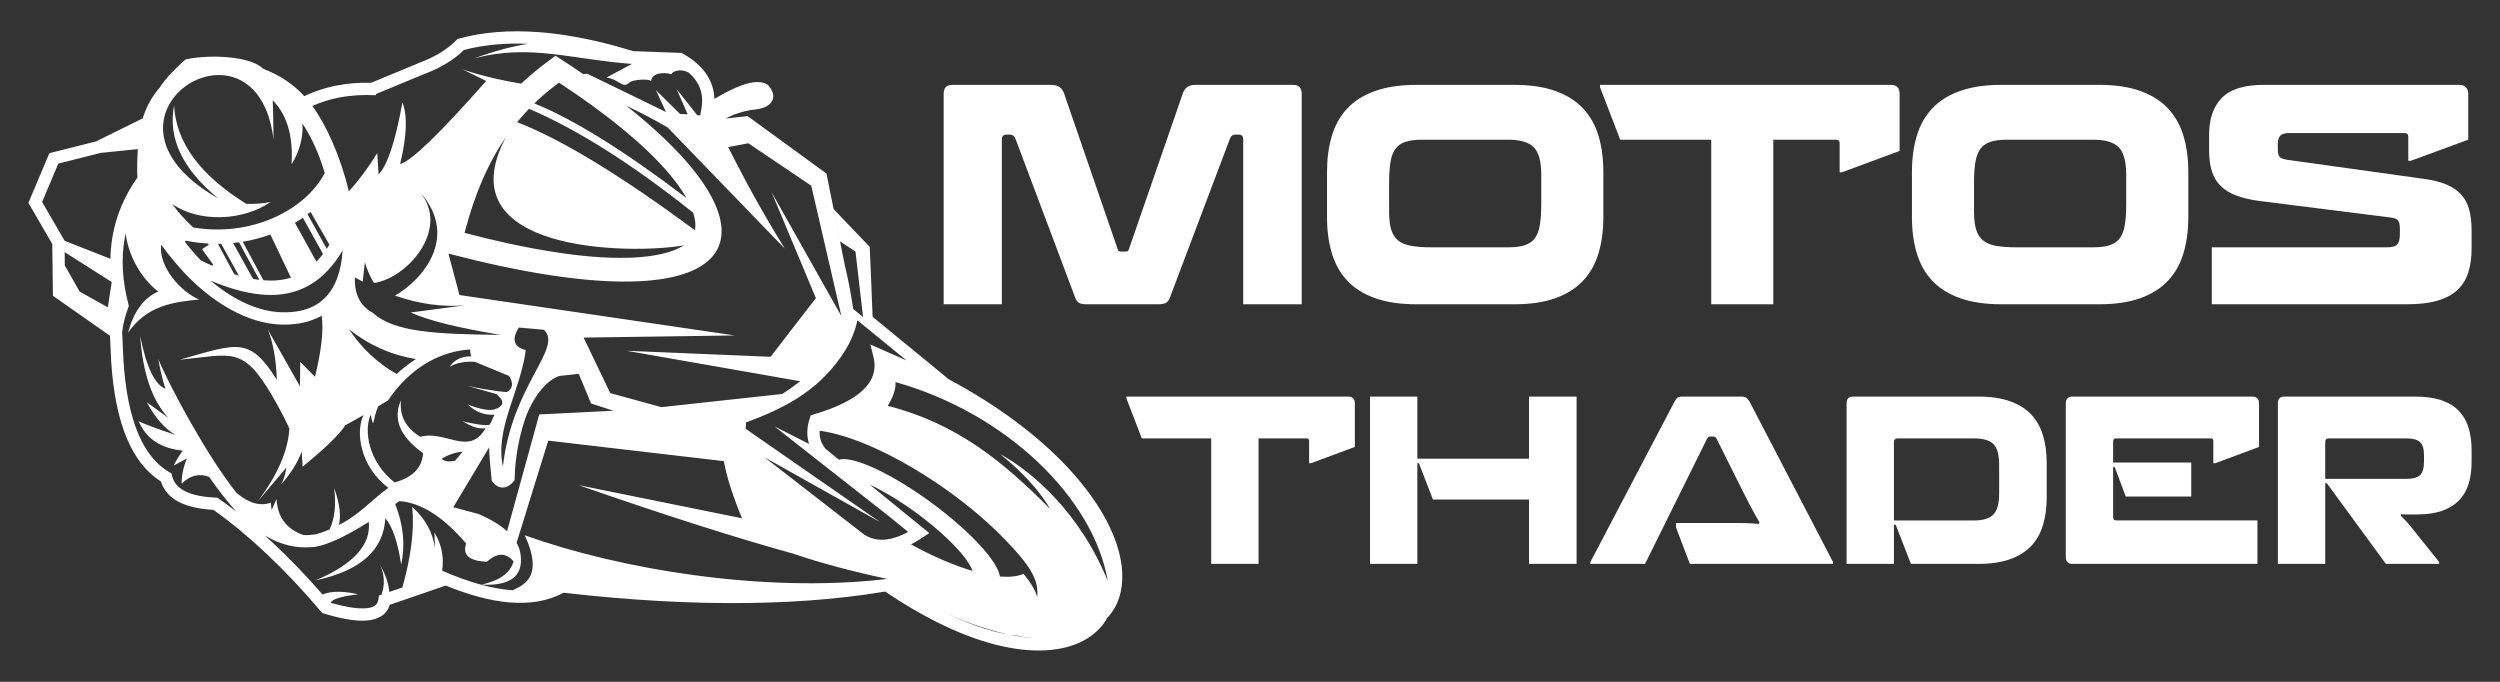 <?xml version="1.0" encoding="utf-8"?>
<!-- Generator: Adobe Illustrator 16.0.0, SVG Export Plug-In . SVG Version: 6.00 Build 0)  -->
<!DOCTYPE svg PUBLIC "-//W3C//DTD SVG 1.1//EN" "http://www.w3.org/Graphics/SVG/1.1/DTD/svg11.dtd">
<svg version="1.1" id="Calque_1" xmlns="http://www.w3.org/2000/svg" xmlns:xlink="http://www.w3.org/1999/xlink" x="0px" y="0px"
	 width="220px" height="60px" viewBox="0 0 220 60" enable-background="new 0 0 220 60" xml:space="preserve">
<rect x="0" y="0" width="220" height="60" fill="#333333" stroke="none"/>
<g>
	<path fill="#FFFFFF" d="M98.477,48.601c-1.175-4.547-6.026-10.438-15.005-15.235c-0.337-0.281-3.016-2.496-6.311-5.182
		c-0.123-0.099-0.246-0.205-0.372-0.311c-0.061-1.505-0.148-3.876-0.253-6.149l-3.179-3.325l0.568,2.845l1.357,0.894l0.666,5.756
		c-0.287-0.229-0.573-0.463-0.865-0.698c-0.027-0.181-0.054-0.36-0.082-0.542c-0.007-0.043-0.011-0.07-0.013-0.07
		c-0.172-1.072-0.375-2.142-0.64-3.209v-0.001l-0.992-4.974l-0.625-3.128l-6.941-5.054l-1.924,0.215
		c0.079-0.045,0.164-0.091,0.249-0.134c0.542-0.271,1.19-0.475,1.947-0.621c0.824-0.056,1.386-0.234,1.685-0.535
		c0.436-0.438,0.403-0.965-0.094-1.585L67.59,7.478l-0.089-0.051c-0.121-0.072-0.255-0.125-0.402-0.158
		C66.621,7.159,66,7.243,65.244,7.519c-0.66,0.24-1.452,0.635-2.375,1.181c-0.024-0.646-0.186-1.249-0.486-1.808
		c-0.197-0.369-0.454-0.711-0.769-1.036c-0.411-0.42-0.92-0.799-1.53-1.139L59.97,4.652l-0.128-0.001l-2.468-0.091L55.73,4.502
		c-0.486-0.146-0.967-0.288-1.44-0.42c-2.471-0.68-4.772-1.097-6.903-1.255c-2.58-0.191-4.907-0.002-6.986,0.564l-0.139,0.041
		l-0.104,0.104C39.763,3.94,39.292,4.31,38.751,4.64c-0.545,0.334-1.171,0.633-1.874,0.893l-0.017,0.01l-4.196,1.741
		c-1.084-0.027-2.115,0.058-3.095,0.253c-0.548,0.111-1.079,0.255-1.593,0.431c-0.409,0.14-0.81,0.306-1.2,0.492
		c-0.951-1.055-2.228-1.886-3.635-2.416c-1.012-1.071-4.572-1.305-6.814-0.812c-1.754,1.541-2.256,2.457-2.256,2.457
		c-0.644,0.722-1.164,1.623-1.513,2.727l-4.111,2.03l-3.84,0.967l-0.262,0.069l-0.104,0.248l-1.236,2.919l-0.401,0.95L2.5,17.851
		l0.134,0.231l1.915,3.302l0.039,0.068l0.012,0.019L4.6,21.493l0.054,4.263l0.004,0.273l0.227,0.159L9.68,29.55l0.104,2.236
		l-0.001,0.009c0.174,2.741,0.631,4.995,1.371,6.762c0.728,1.734,1.728,3.004,3.003,3.808c0.481,1.525,2.019,2.358,4.611,2.498
		c1.542,1.087,3.093,2.369,4.658,3.842c1.61,1.513,3.223,3.222,4.836,5.127l0.104,0.119l0.154,0.047
		c0.918,0.276,1.723,0.461,2.414,0.555c0.881,0.118,1.594,0.083,2.138-0.104v-0.002c0.637-0.215,1.048-0.626,1.229-1.226
		l4.922-1.691l-0.06-0.024c2.077,0.851,3.94,1.352,5.593,1.5c1.877,0.166,3.489-0.116,4.837-0.846
		c5.837,0.667,11.239,0.971,16.206,0.904c4.944-0.059,9.461-0.483,13.554-1.269c0.787,0.456,1.551,0.872,2.294,1.255
		c-0.355-0.183-0.712-0.374-1.076-0.57c-0.4-0.218-0.806-0.445-1.218-0.685c-0.479,0.092-0.963,0.178-1.455,0.26
		c0.069,0.047,0.138,0.097,0.207,0.144c1.425,0.957,2.841,1.786,4.197,2.474c7.654,3.892,13.221,3.006,15.122-0.253
		c-0.045,0.048-0.109,0.08-0.157,0.128c0.427-0.419,0.779-0.896,1.025-1.444C98.849,51.854,98.918,50.312,98.477,48.601z
		 M69.057,21.871c-1.448-2.34-2.544-4.29-3.41-5.905c-0.629-1.18-1.138-2.181-1.568-3.023l0.174-0.033l1.598-0.304l5.541,3.733
		l2.652,11.484L67.893,16.9l3.906,9.335l-3.989,5.163l-12.665-0.529l15.276,2.68c-0.472,0.37-0.997,0.745-1.582,1.12l-10.637,1.16
		L53.7,34.593l-2.34-4.886l13.296-0.188l-24.225-3.557l-0.969-3.646c25.568,6.695,30.636-1.126,15.702-12.971l0.08,0.025
		c1.14,0.536,2.306,1.149,3.501,1.839L69.057,21.871z M37.235,39.882c-0.091,1.306-0.955,2.146-2.514,2.572
		c-2.268-1.778-2.739-4.533-2.099-5.968c0.323,1.503,0.142,0.421,0.656-0.724c0.283-0.17,0.573-0.346,0.869-0.529
		c1.983-2.964,4.704-4.335,7.236-4.482c-0.018,0.229,0.03,0.438,0.099,0.607c-0.863-0.009-1.5,0.297-1.915,0.921
		c0.563-0.337,1.296-0.485,2.2-0.447l3.033,1.252c0.408,0.676,0.329,1.094-0.201,1.422c0,0-1.133-0.06-3.47-0.546l2.609,0.733
		c0.022,0.148,1.038,0.74,0.01,1.252c-0.048,0.017-0.099,0.026-0.154,0.034c-0.001,0.011-0.001,0.022-0.003,0.031
		c-0.495,0.16-1.309,0.023-2.441-0.418c0.706,0.645,1.39,0.946,2.368,0.906c-0.235,0.392-0.178,0.561-0.465,0.891
		c-0.499,0.064-1.201-0.051-2.361-0.32c0.825,0.48,1.363,0.695,2.041,0.615c-1.452,2.518-3.51,0.147-5.734,0.75l-0.016,0.002
		c-1.276-0.779-1.842-1.852-1.696-3.212C34.373,37.234,35.717,38.795,37.235,39.882z M36.559,16.478
		c4.167,4.141,0.626,8.166-1.803,9.538c2.109,0.731,4.156,1.017,6.139,0.852l-4.761,0.632c1.81,0.792,4.335,1.363,7.906,1.969
		c-5.762-0.06-9.385-0.251-11.223-1.935c-1.12-0.608-1.647-1.648-1.584-3.121c0.229,0.128,0.457,0.252,0.686,0.37l0.186-1.697
		c0.213,0.687,0.477,1.288,0.809,1.82C36.045,24.429,39.955,19.728,36.559,16.478z M36.598,31.597
		c-0.623,0.41-1.188,0.846-1.695,1.313c-1.684-0.954-3.079-2.265-4.186-3.933C32.476,30.375,34.438,31.248,36.598,31.597z
		 M45.654,28.823l2.221,0.2c1.679,1.63-2.817,4.834-3.618,12.031c-0.731-3.312,1.531-6.604,2.012-10.249
		C45.21,30.536,45.004,29.877,45.654,28.823z M40.708,39.752l-0.654,0.786c-0.58,0.129-0.976,0.069-1.187-0.179
		C39.453,40.019,40.097,39.785,40.708,39.752z M43.051,39.358c0,0.045,0,0.095,0.001,0.146c0,0.037,0.002,0.073,0.002,0.11v0.002
		l0.001,0.013l0.001,0.025l-0.001,0.005c0.001,0.051,0.004,0.102,0.006,0.153l0.001,0.013l0.001,0.029v0.004l0.001,0.034v0.004
		l0.001,0.031l0.001,0.011l0.001,0.027l0.001,0.017l0.001,0.018l0.001,0.025l0.001,0.013c0.001,0.035,0.004,0.074,0.007,0.112
		l0.001,0.013v0.002l0.005,0.089v0.002l0.001,0.012l0.004,0.037l-0.001,0.004l0.004,0.04l0,0.003l0.002,0.037l0.001,0.015
		l0.002,0.029l0.001,0.021l0.003,0.02l0.001,0.03l0.005,0.052v0.004l0.004,0.042v0.005l0.003,0.04l0.002,0.013l0.003,0.031
		l0.001,0.022l0.002,0.024l0.003,0.033l0.001,0.013l0.003,0.043v0.002l0.004,0.049v0.007l0.005,0.041l0.001,0.018l0.002,0.031
		l0.003,0.026l0.003,0.022l0.003,0.038l0.001,0.013l0.004,0.047v0.002l0.005,0.051v0.008l0.006,0.044l0.001,0.019l0.003,0.033
		l0.003,0.031l0.003,0.021l0.004,0.043l0,0.013l0.006,0.052v0.001l0.006,0.055v0.011l0.005,0.046l0.001,0.019l0.004,0.039
		l0.002,0.028l0.003,0.028l0.004,0.043l0,0.015l0.006,0.057l0.005,0.057l0.002,0.012l0.005,0.052l0.002,0.022l0.004,0.037
		l0.003,0.037l0.003,0.024l0.004,0.048l0.001,0.014l0.006,0.063l0.017,0.154l0.093,0.122c0.065,0.084,0.137,0.157,0.214,0.226
		c0.201,0.171,0.423,0.257,0.662,0.258c0.227-0.001,0.446-0.084,0.652-0.245c0.09-0.069,0.178-0.156,0.265-0.258l0.128-0.148
		l0.003-0.194c0.023-1.505,0.364-3.943,1.204-5.922l0.021-0.044c0.735-1.596,1.701-2.645,2.658-2.989
		c0.027-0.01,0.056-0.021,0.085-0.029l1.674-0.174l1.085,2.605l0.774,0.251l1.19,0.387l-0.961,0.048l-5.566,0.275l-2.833,10.277
		c-0.605-0.551-1.442-1.058-2.507-1.511c-0.766-0.21-1.509-0.409-2.226-0.6L43.051,39.358z M60.168,21.592L60.11,21.63l-0.008,0.004
		c-0.082,0.049-0.167,0.102-0.255,0.146l-0.006,0.003c-0.205,0.109-0.424,0.201-0.654,0.284h-0.005
		c-0.101,0.04-0.206,0.074-0.311,0.105h-0.001c-0.105,0.032-0.214,0.066-0.321,0.093h-0.001c-0.135,0.036-0.27,0.07-0.406,0.098
		l-0.01,0.001c-0.106,0.025-0.212,0.047-0.32,0.066l-0.013,0.001l-0.076,0.015l-0.004,0.002l-0.231,0.039l-0.021,0.004l-0.072,0.01
		h-0.011l-0.227,0.034l-0.014,0.001l-0.072,0.013l-0.013,0.001l-0.073,0.007l-0.007,0.002l-0.214,0.023l-0.03,0.006l-0.057,0.006
		l-0.036,0.002l-0.048,0.006L56.587,22.6l-0.077,0.008h0l-0.033,0.004l-0.057,0.006l-0.036,0.002l-0.051,0.007l-0.041,0.003h-0.007
		l-0.073,0.005l-0.021,0.002l-0.062,0.004l-0.032,0.002l-0.05,0.005h-0.033l-0.052,0.006h-0.025l-0.006,0.002h-0.001l-0.076,0.002
		l-0.017,0.002l-0.063,0.002l-0.022,0.003l-0.064,0.004l-0.009-0.001h-0.012l-0.062,0.005l-0.007,0.001h-0.008l-0.068,0.002
		l-0.009-0.001l-0.056,0.004l-0.014-0.002l-0.018,0.002h-0.057c-2.181,0.069-4.434-0.166-6.584-0.5
		c-2.658-0.41-5.302-1.002-7.904-1.688l0.034-0.129l0.003-0.011l0.01-0.042l0.026-0.095l0.006-0.021l0.032-0.118l0.002-0.009
		c0.765-2.8,1.806-5.466,3.445-7.878l0.002-0.004l0.082-0.118C39.074,22.283,55.615,22.403,60.168,21.592z M61.001,18.72
		c0.174,0.538,0.247,1.065,0.151,1.538c-6.526-4.822-11.739-7.994-15.64-9.508c0.196-0.241,0.399-0.478,0.608-0.706
		c0.142-0.16,0.287-0.317,0.435-0.47C50.845,11.413,55.659,14.462,61.001,18.72z M47.021,9.103c0.168-0.166,0.34-0.324,0.516-0.486
		c0.526-0.472,1.081-0.918,1.647-1.346c1.948,1.275,3.857,2.635,5.65,4.113c1.471,1.213,2.928,2.552,4.15,4.018
		c0.407,0.489,0.969,1.223,1.425,2.023C54.9,13.246,50.438,10.471,47.021,9.103z M29.78,8.596c1.035-0.206,2.134-0.274,3.297-0.216
		l0.004-0.103l4.172-1.73h0.002c0.76-0.28,1.446-0.608,2.059-0.984c0.571-0.348,1.075-0.738,1.511-1.165
		c1.701-0.447,3.585-0.629,5.653-0.542c-1.459,0.233-3.03,0.654-4.71,1.267c4.938-1.276,8.458,0.104,13.845,0.502L53.37,6.822
		c1.181,0.186,1.389,1.021,2.02,0.44c0.288-0.268,1.706-0.352,1.907-0.128c0.07-0.688,1.022-0.823,1.786-0.605
		c0.054-0.236,0.806-0.547,1.529-0.134c0.355,0.312,0.627,0.647,0.82,1.007c0.345,0.645,0.44,1.384,0.286,2.215l-0.1,0.545
		c-0.085-0.009-0.174-0.021-0.267-0.03l-1.809-2.29l0.975,2.219c-0.221-0.015-0.445-0.024-0.667-0.028L57.72,7.93l0.888,1.93
		l-2.739-1.336c-1.209-0.594-2.584-1.255-4.178-2.03l-0.372,0.024c-0.774-0.535-1.585-1.071-2.432-1.611
		c-0.989,0.71-1.864,1.405-2.622,2.083c-0.042,0.037-0.082,0.074-0.122,0.11c-0.094,0.089-0.187,0.176-0.278,0.264
		c-3.363-0.565-5.199-1.28-5.199-1.28l2.118,1.041c-4.064,4.614-6.589,7.048-7.573,7.313c0.593-2.468,0.66-4.276,0.203-5.422
		c-0.619,3.425-1.319,5.536-2.099,6.329L33.2,13.467c-0.799,1.301-1.633,2.425-2.504,3.369c-0.356-1.518-0.86-2.998-1.435-4.317
		c-0.549-1.257-1.163-2.359-1.776-3.196C28.213,8.999,28.977,8.76,29.78,8.596z M17.824,21.997l0.909,1.244
		c0.022,0.034,0.022,0.073-0.002,0.1c-0.025,0.033-0.062,0.042-0.097,0.027c-0.33-0.149-0.649-0.3-0.952-0.448
		c-0.009-0.002-0.017-0.01-0.022-0.018c-0.474-0.494-0.931-1.025-1.357-1.585c-0.021-0.029-0.022-0.066-0.004-0.094
		c0.02-0.033,0.052-0.047,0.085-0.039c0.628,0.126,1.262,0.206,1.898,0.244c0.035,0.003,0.065,0.028,0.075,0.063
		c0.008,0.037-0.005,0.07-0.037,0.089l-0.474,0.297c-0.02,0.016-0.032,0.031-0.037,0.056C17.804,21.956,17.81,21.978,17.824,21.997z
		 M30.151,22.038c-0.028,0.447-0.081,0.878-0.161,1.29c-0.309,1.59-1.035,2.89-2.344,3.586c-0.731,0.384-1.654,0.595-2.803,0.568
		c-0.166-0.001-0.318-0.011-0.459-0.024c-2.03-0.179-4.084-1.264-5.88-2.775C23.955,26.991,27.694,26.188,30.151,22.038z
		 M28.425,22.352c-0.18,0.236-0.372,0.457-0.578,0.67l-1.893-3.412c0.238-0.143,0.47-0.291,0.698-0.451L28.425,22.352z
		 M27.065,18.856c0.09-0.068,0.179-0.139,0.265-0.21l1.656,2.883c-0.075,0.122-0.153,0.247-0.235,0.365L27.065,18.856z
		 M25.603,24.437c-0.767,0.238-1.585,0.295-2.419,0.229l-1.823-3.389c0.823-0.138,1.637-0.351,2.432-0.641L25.603,24.437z
		 M22.826,24.631c-0.186-0.022-0.372-0.052-0.557-0.087l-1.756-3.157c0.176-0.018,0.351-0.039,0.525-0.063L22.826,24.631z
		 M21.018,24.254c-0.135-0.041-0.271-0.081-0.404-0.127l-1.438-2.67c0.096-0.002,0.192-0.005,0.288-0.005L21.018,24.254z
		 M24.068,12.261c-0.026-1.443-0.023-2.553-0.069-3.432c1.264,1.271,1.815,3.151,1.657,5.635c0.725-1.149,1.026-2.405,0.962-3.586
		c0.767,1.153,1.438,2.592,1.962,4.347c-1.726,3.294-6.486,5.647-11.572,4.796c-0.749-0.686-1.359-1.381-1.851-2.068
		c2.355,1.653,6.232,1.497,8.661-0.181c-0.715,0.146-1.439,0.196-2.15,0.165c-4.057-2.517-6.173-5.398-6.349-8.645
		c-0.552,2.867,0.742,5.595,3.888,8.173C6.487,10.246,22.589,0.106,24.068,12.261z M9.487,27.044l-2.482-1.387l-1.302-2.293
		l-0.014-1.179l4.133,2.629l0.005,0.04L9.487,27.044z M9.927,20.668c-0.076,0.41-0.131,0.826-0.168,1.248
		c-0.023,0.279-0.039,0.566-0.043,0.858l-2.841-1.117l-1.198-0.473l0-0.013L5.607,21.05l-1.901-3.276l1.426-3.377l3.636-0.919
		l0.058-0.014l0.022-0.01l3.278-0.33c-0.052,0.92-0.071,1.744-0.037,2.506C10.982,17.192,10.262,18.871,9.927,20.668z
		 M14.554,34.209c-0.936-0.362-1.676-1.908-2.216-4.644c0.223,3.276,1.049,5.677,2.471,7.198l-1.89-1.36
		c0.759,1.39,1.599,2.346,2.521,2.861c-1.551-0.5-2.63-0.903-3.237-1.197c0.653,1.532,1.946,2.396,3.879,2.588
		c-0.325,0.451-0.591,0.892-0.799,1.316l1.163-0.632c-0.317,0.774-0.469,1.518-0.456,2.226c0.732-0.731,1.538-0.934,2.414-0.599
		c0.785,1.141,1.555,2.108,2.211,2.847c0.069,0.077,0.143,0.154,0.211,0.232c-0.521-0.406-1.043-0.791-1.568-1.157l-0.128-0.093
		l-0.155-0.007c-2.273-0.096-3.55-0.728-3.828-1.9l-0.054-0.224l-0.2-0.116c-1.158-0.676-2.07-1.809-2.741-3.409
		c-0.691-1.653-1.121-3.785-1.287-6.406h-0.001l-0.114-2.472c0.025-0.305,0.081-0.636,0.166-0.992
		c0.088-0.37,0.21-0.767,0.364-1.182l0.059-0.159l-0.041-0.164c-0.545-2.104-0.647-4.069-0.308-5.899
		c0.021-0.112,0.044-0.229,0.068-0.343c0.177,1.623,1.106,3.771,2.864,5.133c-1.213,0.531-2.136,1.68-2.649,3.617
		c1.657-2.376,3.929-2.688,6.257-2.915c-1.593-0.645-3.596-2.88-3.348-4.829c0.375,0.528,0.81,1.079,1.316,1.667
		c0.084,0.1,0.17,0.199,0.259,0.298c2.311,2.638,5.419,4.767,8.528,5.043c0.189,0.019,0.367,0.025,0.532,0.03
		c1.34,0.026,2.441-0.229,3.332-0.699c0.055-0.028,0.108-0.059,0.161-0.087c0.174,1.273-0.023,3.066-0.589,5.377l-1.301-1.308
		L26.399,34l-2.839-5.014c0.471,1.142,0.738,2.619,0.803,4.438c-2.414-3.833-3.447-3.211-8.549-1.768
		c4.568-0.444,5.526-1.245,8.098,3.101c0.504,0.855,1.002,1.788,1.491,2.803c-0.024,0.044-0.001,0.088,0.064,0.134
		c-0.112,1.988-1.054,4.147-2.828,6.475l2.567-3.029c-0.109,0.691-0.274,1.189-0.49,1.505c0.859-0.949,1.473-1.919,1.835-2.912
		l0.078,1.338c2.052-1.681,3.305-2.898,3.754-3.649c0.502-0.267,1.042-0.567,1.616-0.901c-0.735,1.418-0.329,4.55,2.18,6.404
		c-1.615,1.173-2.45,2.301-4.355,3.274c0.2-0.835,0.061-1.92-0.415-3.249c0.179,1.477,0.045,2.69-0.402,3.636
		c-0.475,0.209-0.895,0.354-1.265,0.438c-0.343,0.054-0.687,0.077-1.027,0.063c-1.504-0.519-2.297-1.576-2.381-3.177l-0.427,0.981
		l-0.082-0.657c-0.933,0.339-1.942,0.045-3.022-0.871c-2.663-3.349-5.992-9.594-6.871-11.77
		C14.077,32.478,14.289,33.35,14.554,34.209z M77.763,50.983c-10.639,1.193-23.156-0.861-31.581-3.878
		c1.61,3.518,0.088,4.313-1.066,4.838c-0.087-0.006-0.175-0.013-0.263-0.021c-0.783-0.069-1.622-0.228-2.514-0.467
		c-1.066-0.29-2.209-0.701-3.43-1.235c0.174-1.206-0.053-2.331-0.679-3.364l0.045,1.392c-0.188-1.405-0.855-2.615-1.999-3.636
		c0.195,1.989-0.094,4.351-0.868,7.085l-1.148,0.395c-0.067-0.764-0.342-1.556-0.822-2.376c0.4,0.841,0.447,1.712,0.137,2.611
		l-0.229,0.08l-0.045,0.33c-0.008,0.062-0.02,0.121-0.037,0.175c-0.074,0.244-0.253,0.417-0.542,0.516h-0.002
		c-0.381,0.132-0.931,0.146-1.647,0.053c-0.566-0.076-1.225-0.224-1.976-0.439c0.131-0.318,0.94-0.566,2.423-0.748
		c-1.325-0.296-2.372-0.289-3.138,0.018c-1.409-1.614-2.813-3.079-4.213-4.395c-0.289-0.275-0.581-0.541-0.872-0.801
		c1.376,0.831,2.789,1.171,4.241,1.021l0.002,0.018c0.93-0.123,2.148-0.613,3.657-1.473c0.397-0.227,0.814-0.477,1.256-0.755
		c0.205,2.021-1.354,3.735-4.678,5.141c3.932-0.829,5.977-2.648,6.132-5.46c0.63,0.726,1.096,2.078,1.393,4.063
		c0.377-1.696,0.203-3.466-0.522-5.312l0.361-0.263c1.916,0.139,3.875,1.383,5.882,3.736c-0.348,0.994,0.256,1.532,1.812,1.605
		c0.903-0.81,1.688-0.825,2.357-0.041c-0.271,1.013-1.212,1.697-2.819,2.051c2.504,0.131,3.654-0.719,3.452-2.541
		c-0.037-0.399-0.158-0.783-0.363-1.148l2.786-8.983l15.452,1.805c0.247,1.38,0.787,3.066,1.6,5.029l-14.394-2.92
		c7.412,2.583,13.711,4.595,18.897,6.033c2.352,0.803,5.1,1.542,8.242,2.213C77.951,50.953,77.857,50.967,77.763,50.983z
		 M78.024,47.472c-0.715,0.088-1.366-0.049-1.952-0.411l-5.028-3.9l-3.761-2.916l9.584,5.375l0.571,0.317l-0.929-0.646
		l-10.891-7.557c0.002-0.193,0.011-0.379,0.027-0.554c3.342-1.249,6.179-2.676,8.363-5.781c0.379-0.537,0.669-1.053,0.888-1.53
		c0.287-0.63,0.458-1.198,0.553-1.683l4.329,3.536l-3.189-1.411l0.271,1.074c0.27,1.067,0.005,2.004-0.789,2.818
		c-0.871,0.888-2.355,1.644-4.456,2.264l-0.273,0.081c-0.146,0.449-0.208,0.623-0.272,1.088c-0.06,0.48-0.023,0.967,0.126,1.43
		l-3.045-1.547l5.738,4.506l4.502,3.537l0.001,0.003l1.526,1.244C79.241,47.177,78.608,47.398,78.024,47.472z M80.163,47.901
		l0.008-0.003l0.019-0.012l0.005-0.001l0.014-0.008l0.015-0.007l0.003-0.002l0.012-0.007l0.008-0.003l0.008-0.005l0.011-0.006
		l0.003-0.003l0.016-0.007l0.001-0.001L80.3,47.83h0.005l0.01-0.007l0.009-0.005l0.007-0.002l0.013-0.009l0.002-0.001l0.015-0.008
		l0.002-0.001l0.014-0.009l0.005-0.003l0.009-0.004l0.01-0.006h0.006l0.014-0.011h0l0.016-0.007l0.003-0.003l0.012-0.009
		l0.008-0.003l0.008-0.003l0.012-0.006l0.004-0.003l0.016-0.008v-0.002l0.015-0.008l0.005-0.001l0.012-0.009l0.007-0.003
		l0.007-0.004l0.013-0.006l0.003-0.004l0.014-0.007l0.003-0.003l0.013-0.007l0.006-0.004l0.007-0.007l0.011-0.006l0.006-0.003
		l0.014-0.009h0l0.016-0.007l0.002-0.003l0.013-0.007l0.007-0.005l0.01-0.004l0.01-0.007l0.004-0.002l0.016-0.01l0.015-0.008
		l0.004-0.003l0.013-0.009l0.009-0.006l0.007-0.002l0.013-0.006l0.002-0.004l0.016-0.009h0.001l0.014-0.011l0.006-0.003l0.01-0.007
		l0.011-0.006l0.004-0.003l0.014-0.009l0.001-0.001l0.016-0.008l0.002-0.003l0.014-0.01l0.007-0.002l0.009-0.006l0.011-0.006
		l0.004-0.004l0.014-0.007l0.017-0.011l0.005-0.005l0.011-0.005l0.008-0.007l0.007-0.003l0.013-0.009l0.003-0.003l0.016-0.009h0.001
		l0.014-0.011l0.006-0.004l0.011-0.006l0.011-0.008l0.005-0.003l0.014-0.006l0.001-0.004l0.016-0.01l0.004-0.003l0.012-0.007
		l0.007-0.004l0.009-0.007l0.012-0.006l0.003-0.002l0.017-0.012l0.622-0.405l-0.576-0.469l-4.662-3.795
		c1.871,0.866,4.271,2.457,6.248,4.219c1.55,1.383,2.519,2.583,2.8,3.37C83.977,49.772,82.121,48.979,80.163,47.901z M82.793,53.71
		c1.601,0.813,3.708,1.63,5.872,2.111C87.046,55.558,85.014,54.837,82.793,53.71z M88.904,55.859
		c0.133,0.02,0.265,0.038,0.389,0.049l-0.059-0.011c0.581,0.121,1.132,0.208,1.658,0.263C90.233,56.1,89.57,56.002,88.904,55.859z
		 M90.069,50.503c-0.532,0.226-1.236,0.298-2.079,0.229c-0.114-0.908-1.335-2.529-3.468-4.43c-3.435-3.062-7.933-5.701-10.049-5.89
		c-0.265-0.024-0.479-0.008-0.645,0.044l-1.2-0.977c-0.256-0.326-0.415-0.671-0.474-1.036c-0.03-0.177-0.037-0.354-0.024-0.542
		c0.057,0.011,0.117,0.018,0.179,0.027c1.635,0.245,3.715,0.979,5.988,2.135c1.313,0.665,2.69,1.477,4.081,2.409
		c2.195,1.476,4.132,3.072,5.683,4.625c2.69,2.71,3.355,3.936,3.216,5.439C91.105,51.934,90.67,51.203,90.069,50.503z
		 M88.013,39.961c3.279,2.618,4.386,4.816,4.386,4.816c-4.112-4.16-8.245-7.532-14.28-9.064c0,0,0.763-1.132,0.684-2.091
		c9.838,2.774,17.45,10.252,18.684,17.52C95.07,45.143,90.791,41.46,88.013,39.961z"/>
	<g>
		<g>
			<path fill="#FFFFFF" d="M109.404,26.776V12.269c0-0.282-0.132-0.424-0.397-0.424h-0.292c-0.23,0-0.389,0.115-0.477,0.346
				l-5.278,13.977c-0.088,0.244-0.212,0.408-0.371,0.489c-0.16,0.079-0.38,0.12-0.663,0.12h-6.286c-0.301,0-0.526-0.041-0.677-0.12
				c-0.15-0.081-0.269-0.245-0.356-0.489L89.355,12.19c-0.088-0.23-0.255-0.346-0.503-0.346h-0.266
				c-0.282,0-0.424,0.142-0.424,0.424v14.508h-5.119V8.265c0-0.531,0.248-0.796,0.744-0.796h8.724c0.565,0,0.938,0.239,1.114,0.716
				l4.747,13.79c0.017,0.105,0.107,0.159,0.265,0.159h0.477c0.106,0,0.178-0.054,0.213-0.159l4.773-13.79
				c0.088-0.229,0.216-0.406,0.385-0.531c0.168-0.123,0.402-0.185,0.703-0.185h8.619c0.495,0,0.743,0.265,0.743,0.796v18.512
				H109.404z"/>
			<path fill="#FFFFFF" d="M141.095,19.111c0,1.166-0.142,2.222-0.424,3.17c-0.282,0.944-0.733,1.751-1.353,2.413
				c-0.619,0.663-1.429,1.177-2.426,1.538c-1,0.363-2.216,0.544-3.646,0.544h-8.594c-1.431,0-2.651-0.181-3.66-0.544
				c-1.008-0.361-1.822-0.875-2.438-1.538c-0.619-0.662-1.07-1.469-1.353-2.413c-0.283-0.948-0.423-2.004-0.423-3.17v-3.978
				c0-1.167,0.14-2.224,0.423-3.17c0.282-0.945,0.733-1.75,1.353-2.411c0.616-0.664,1.431-1.178,2.438-1.538
				c1.009-0.364,2.229-0.546,3.66-0.546h8.594c1.431,0,2.646,0.182,3.646,0.546c0.997,0.36,1.807,0.874,2.426,1.538
				c0.619,0.661,1.07,1.466,1.353,2.411c0.282,0.946,0.424,2.003,0.424,3.17V19.111z M122.241,18.635
				c0,0.67,0.066,1.209,0.198,1.616c0.133,0.408,0.345,0.721,0.637,0.942c0.29,0.222,0.67,0.37,1.14,0.45
				c0.467,0.08,1.048,0.121,1.737,0.121h6.789c0.583,0,1.063-0.063,1.446-0.188c0.379-0.125,0.675-0.33,0.888-0.621
				c0.211-0.293,0.356-0.687,0.437-1.184c0.079-0.491,0.119-1.105,0.119-1.828v-2.546c0-1.187-0.221-1.999-0.663-2.439
				c-0.441-0.443-1.184-0.663-2.227-0.663h-7.612c-0.584,0-1.063,0.061-1.444,0.186c-0.381,0.122-0.678,0.331-0.889,0.625
				c-0.213,0.289-0.357,0.679-0.438,1.164c-0.078,0.488-0.117,1.094-0.117,1.816V18.635z"/>
			<path fill="#FFFFFF" d="M156.051,12.296v14.48h-5.462v-14.48h-8.009l-1.777-4.615V7.469h25.591c0.516,0,0.771,0.265,0.771,0.796
				v5.015l-5.065,1.88h-0.211v-2.573c0-0.191-0.098-0.29-0.291-0.29H156.051z"/>
			<path fill="#FFFFFF" d="M192.572,19.111c0,1.166-0.142,2.222-0.426,3.17c-0.283,0.944-0.734,1.751-1.354,2.413
				c-0.617,0.663-1.426,1.177-2.425,1.538c-1,0.363-2.217,0.544-3.646,0.544h-8.594c-1.431,0-2.651-0.181-3.659-0.544
				c-1.008-0.361-1.819-0.875-2.44-1.538c-0.62-0.662-1.069-1.469-1.353-2.413c-0.283-0.948-0.424-2.004-0.424-3.17v-3.978
				c0-1.167,0.141-2.224,0.424-3.17c0.283-0.945,0.732-1.75,1.353-2.411c0.621-0.664,1.433-1.178,2.44-1.538
				c1.008-0.364,2.229-0.546,3.659-0.546h8.594c1.43,0,2.646,0.182,3.646,0.546c0.999,0.36,1.808,0.874,2.425,1.538
				c0.619,0.661,1.07,1.466,1.354,2.411c0.284,0.946,0.426,2.003,0.426,3.17V19.111z M173.715,18.635c0,0.67,0.066,1.209,0.2,1.616
				c0.133,0.408,0.344,0.721,0.636,0.942s0.671,0.37,1.14,0.45c0.467,0.08,1.047,0.121,1.736,0.121h6.79
				c0.583,0,1.064-0.063,1.446-0.188c0.38-0.125,0.676-0.33,0.887-0.621c0.212-0.293,0.361-0.687,0.438-1.184
				c0.078-0.491,0.118-1.105,0.118-1.828v-2.546c0-1.187-0.22-1.999-0.661-2.439c-0.441-0.443-1.188-0.663-2.229-0.663h-7.612
				c-0.582,0-1.064,0.061-1.444,0.186c-0.38,0.122-0.675,0.331-0.889,0.625c-0.21,0.289-0.356,0.679-0.437,1.164
				c-0.079,0.488-0.12,1.094-0.12,1.816V18.635z"/>
			<path fill="#FFFFFF" d="M212.145,14.151h-0.216v-2.12c0-0.214-0.104-0.32-0.316-0.32h-10.184c-0.372,0-0.629,0.081-0.77,0.24
				c-0.142,0.158-0.211,0.391-0.211,0.69v0.478c0,0.37,0.061,0.608,0.185,0.715c0.123,0.105,0.361,0.187,0.717,0.239l11.986,1.671
				c0.762,0.106,1.407,0.269,1.937,0.489c0.529,0.222,0.962,0.514,1.298,0.876c0.336,0.363,0.576,0.81,0.718,1.338
				c0.141,0.531,0.212,1.158,0.212,1.883v1.54c0,0.795-0.099,1.498-0.292,2.106c-0.194,0.61-0.514,1.125-0.955,1.539
				c-0.442,0.416-1.025,0.729-1.752,0.94c-0.725,0.214-1.617,0.32-2.676,0.32H194.64v-5.012h15.408c0.459,0,0.765-0.085,0.913-0.254
				c0.15-0.167,0.228-0.464,0.228-0.889v-0.53c0-0.336-0.059-0.571-0.173-0.704c-0.114-0.13-0.342-0.215-0.677-0.249l-11.563-1.46
				c-0.777-0.104-1.446-0.265-2.003-0.477s-1.011-0.495-1.366-0.85c-0.353-0.354-0.609-0.786-0.768-1.299
				c-0.16-0.513-0.238-1.121-0.238-1.829v-1.354c0-1.396,0.368-2.479,1.113-3.248c0.743-0.769,1.979-1.154,3.713-1.154h17.157
				c0.549,0,0.823,0.284,0.823,0.849v3.979L212.145,14.151z"/>
		</g>
		<g>
			<path fill="#FFFFFF" d="M110.752,38.579v11.042h-4.166V38.579h-6.106l-1.354-3.517v-0.163h19.511
				c0.394,0,0.588,0.203,0.588,0.607v3.822l-3.861,1.435h-0.161v-1.961c0-0.149-0.075-0.224-0.225-0.224H110.752z"/>
			<path fill="#FFFFFF" d="M124.866,40.764h-0.14v8.857h-4.166V34.899h4.166v5.461h9.826v-5.461h4.187v14.722h-4.187v-5.662h-8.452
				L124.866,40.764z"/>
			<path fill="#FFFFFF" d="M144.765,49.621h-4.813V49.46l7.383-14.072c0.092-0.192,0.188-0.319,0.282-0.387
				c0.095-0.068,0.257-0.102,0.484-0.102h5.075c0.23,0,0.395,0.033,0.497,0.102c0.098,0.067,0.204,0.194,0.313,0.387l7.32,14.072
				v0.161h-12.598l-1.214-3.194v-0.404h4.127c0.43,0,0.804,0,1.119,0c0.319,0,0.598,0.002,0.841,0.009
				c0.242,0.006,0.459,0.018,0.647,0.031s0.372,0.026,0.545,0.041l0.062-0.144c-0.082-0.147-0.166-0.292-0.255-0.434
				c-0.085-0.143-0.182-0.313-0.29-0.518c-0.109-0.2-0.238-0.443-0.385-0.728c-0.148-0.281-0.332-0.64-0.549-1.07l-2.322-4.651
				c-0.055-0.093-0.148-0.143-0.283-0.143h-0.246c-0.12,0-0.207,0.05-0.26,0.143L144.765,49.621z"/>
			<path fill="#FFFFFF" d="M162.499,35.507c0-0.404,0.189-0.607,0.566-0.607h11.04c1.091,0,2.021,0.14,2.79,0.415
				c0.771,0.277,1.389,0.668,1.861,1.171c0.472,0.506,0.815,1.12,1.03,1.842c0.216,0.722,0.324,1.528,0.324,2.417v3.032
				c0,0.891-0.108,1.694-0.324,2.417c-0.215,0.722-0.559,1.334-1.03,1.84c-0.473,0.506-1.091,0.896-1.861,1.173
				c-0.769,0.276-1.699,0.415-2.79,0.415h-5.945l-1.334-3.438h-0.161v3.438h-4.166V35.507z M166.665,45.799h7.057
				c0.796,0,1.361-0.175,1.698-0.527c0.338-0.349,0.506-0.97,0.506-1.858v-2.467c0-0.917-0.168-1.541-0.506-1.873
				c-0.337-0.328-0.902-0.494-1.698-0.494h-6.754c-0.095,0-0.17,0.03-0.223,0.094c-0.055,0.059-0.08,0.13-0.08,0.21V45.799z"/>
			<path fill="#FFFFFF" d="M186.097,41.107h-0.143v4.41c0,0.186,0.095,0.281,0.285,0.281h12.415v3.822h-16.277
				c-0.393,0-0.587-0.202-0.587-0.606V35.507c0-0.404,0.194-0.607,0.587-0.607h15.811c0.405,0,0.608,0.203,0.608,0.607v3.822
				l-3.862,1.435h-0.162v-1.961c0-0.149-0.065-0.224-0.203-0.224h-8.35c-0.11,0-0.179,0.03-0.213,0.094
				c-0.034,0.059-0.052,0.124-0.052,0.189v1.841h6.876v2.993h-5.763L186.097,41.107z"/>
			<path fill="#FFFFFF" d="M204.619,42.522v7.099h-4.166V35.507c0-0.404,0.189-0.607,0.564-0.607h11.508
				c0.916,0,1.692,0.108,2.325,0.323c0.635,0.218,1.146,0.528,1.535,0.941c0.393,0.41,0.676,0.907,0.851,1.486
				c0.175,0.578,0.264,1.232,0.264,1.962v1.052c0,0.715-0.089,1.354-0.264,1.92c-0.175,0.564-0.454,1.049-0.84,1.444
				c-0.384,0.399-0.879,0.707-1.485,0.921c-0.606,0.215-1.347,0.322-2.225,0.322h-0.423c-0.204,0-0.383,0-0.538,0
				c-0.153,0-0.307-0.005-0.456-0.017v0.14c0.178,0.161,0.353,0.34,0.527,0.535c0.177,0.195,0.343,0.395,0.505,0.599l2.346,2.932
				v0.161h-4.69l-5.198-7.099H204.619z M204.902,38.579c-0.192,0-0.283,0.115-0.283,0.344v3.217h7.157
				c0.554,0,0.947-0.108,1.184-0.324c0.235-0.216,0.354-0.627,0.354-1.234v-0.505c0-0.566-0.118-0.958-0.354-1.174
				c-0.236-0.214-0.63-0.323-1.184-0.323H204.902z"/>
		</g>
	</g>
</g>
</svg>
